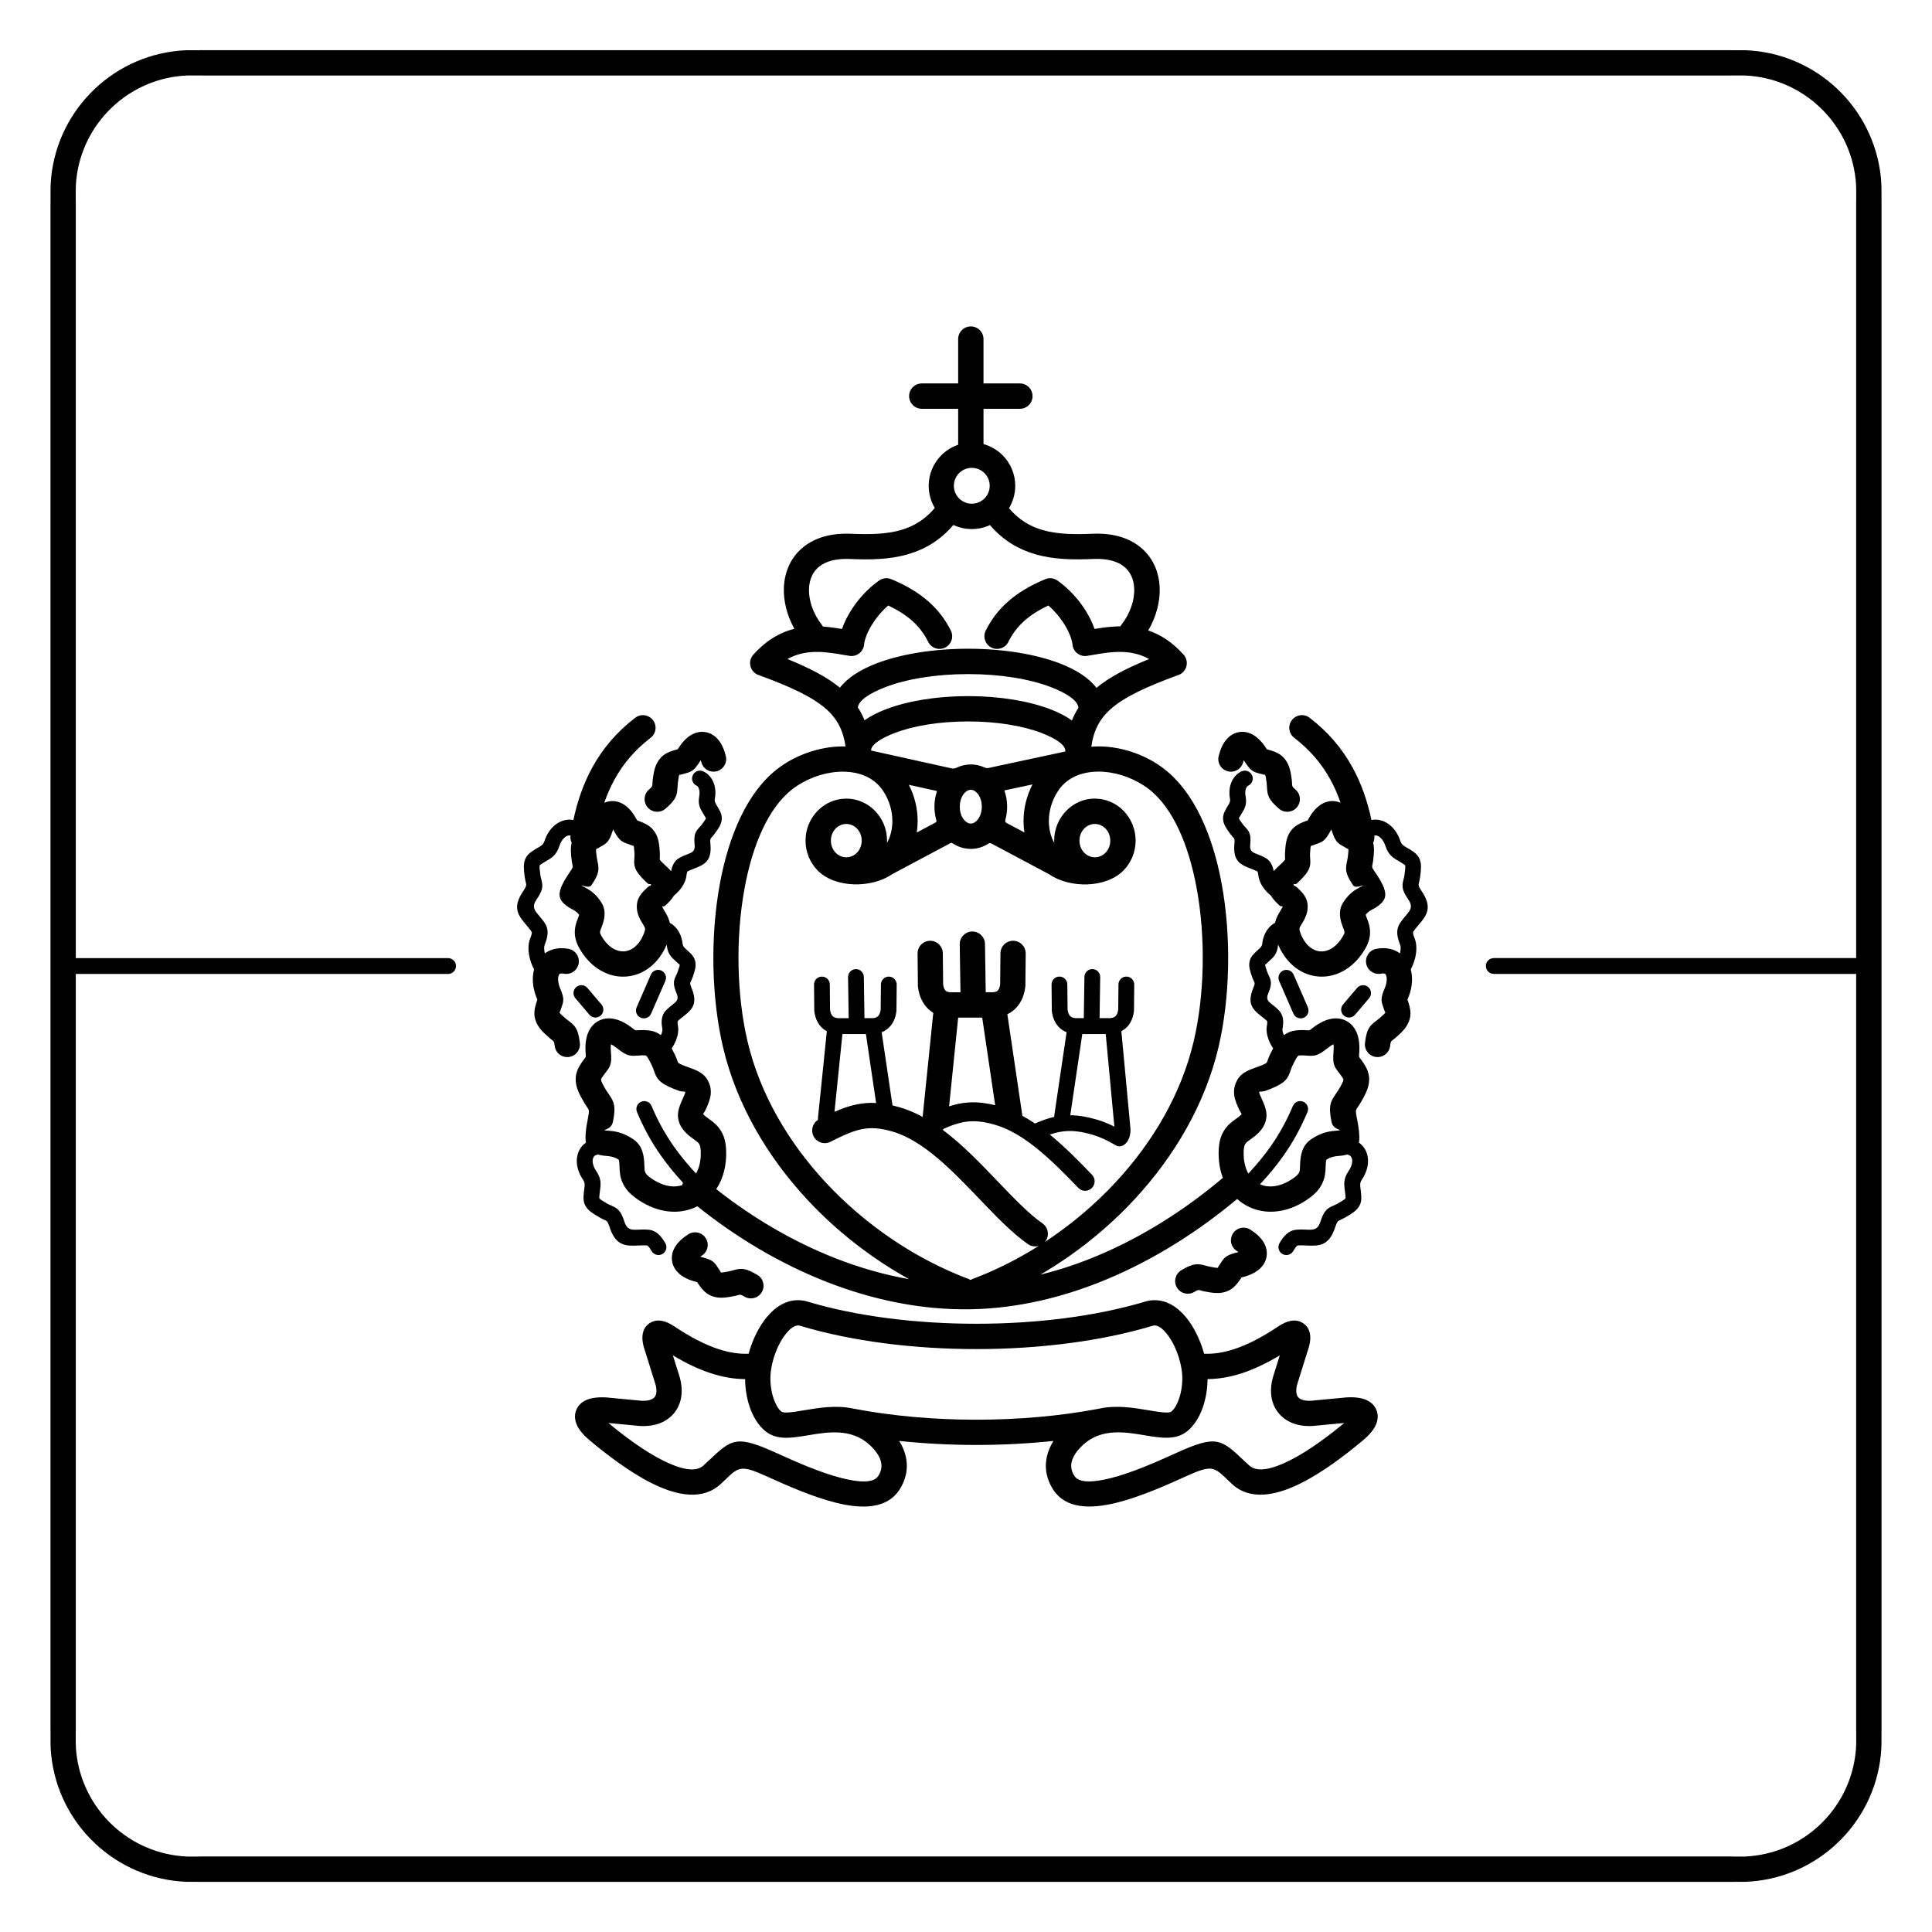 <?xml version="1.0" encoding="UTF-8"?>
<!-- Uploaded to: SVG Repo, www.svgrepo.com, Generator: SVG Repo Mixer Tools -->
<svg fill="#000000" width="800px" height="800px" version="1.1" viewBox="144 144 512 512" xmlns="http://www.w3.org/2000/svg">
 <path d="m434.15 355.64c3.004 0 5.719 1.266 7.676 3.312 1.93 2.016 3.125 4.781 3.125 7.82 0 3.039-1.195 5.805-3.125 7.82-4.633 4.84-14.371 4.856-19.77 1.109l-15.012-7.996c-0.438-0.234-0.68-0.406-1.098-0.137-1.379 0.891-2.973 1.395-4.68 1.395-1.742 0-3.363-0.523-4.762-1.449-0.43-0.285-0.539-0.121-1.02 0.133l-15.117 8.055c-5.305 3.684-15.109 3.762-19.77-1.109-1.93-2.016-3.125-4.781-3.125-7.82 0-3.039 1.195-5.805 3.125-7.82 1.961-2.047 4.672-3.312 7.676-3.312s5.719 1.266 7.676 3.312c1.93 2.016 3.125 4.781 3.125 7.82 0 0.203-0.004 0.406-0.016 0.605 0.93-1.656 1.418-3.641 1.426-5.727 0.012-2.668-0.762-5.477-2.398-7.973-0.195-0.297-0.367-0.543-0.516-0.734-2.352-3.031-6.012-4.379-9.938-4.441-4.211-0.07-8.691 1.312-12.316 3.691-0.5 0.328-0.945 0.645-1.328 0.941-6.41 4.977-10.543 14.805-12.648 26.137-2.492 13.418-2.074 28.758 0.793 40.824 3.281 13.809 10.758 26.582 20.672 37.246 10.578 11.379 23.902 20.34 37.867 25.598 0.191 0.07 0.371 0.16 0.539 0.262 0.168-0.102 0.352-0.188 0.539-0.262 6.019-2.266 11.922-5.223 17.535-8.766-0.941 0.277-2 0.141-2.867-0.465-4.227-2.953-8.426-7.336-12.852-11.961-7.086-7.398-14.805-15.457-22.969-17.852-3.328-0.977-5.816-1.125-8.172-0.66-2.492 0.492-5.062 1.691-8.34 3.348-1.652 0.832-3.668 0.168-4.5-1.484-0.781-1.551-0.246-3.418 1.188-4.332-0.02-0.156-0.023-0.32-0.008-0.488l2.352-22.996c-0.414-0.219-0.812-0.488-1.184-0.82-1.078-0.969-1.863-2.394-2.129-4.449-0.012-0.09-0.016-0.184-0.016-0.273l-0.066-6.824c-0.008-1.156 0.918-2.098 2.074-2.106s2.098 0.918 2.106 2.074l0.066 6.711c0.129 0.879 0.402 1.43 0.754 1.746 0.34 0.305 0.832 0.445 1.371 0.48h2.816l-0.168-10.879c-0.012-1.156 0.91-2.102 2.066-2.117 1.156-0.012 2.102 0.91 2.117 2.066l0.168 10.93h2.172c0.539-0.035 1.031-0.176 1.371-0.48 0.352-0.316 0.625-0.867 0.754-1.746l0.066-6.711c0.008-1.156 0.953-2.082 2.106-2.074 1.156 0.008 2.082 0.953 2.074 2.106l-0.066 6.824c0 0.09-0.004 0.18-0.016 0.273-0.266 2.055-1.051 3.481-2.129 4.449-0.547 0.488-1.145 0.844-1.777 1.09l2.871 19.391c0.637 0.148 1.297 0.32 1.977 0.52 2.066 0.605 4.066 1.469 6.012 2.523l2.82-27.578c-0.406-0.246-0.797-0.535-1.168-0.871-1.465-1.312-2.527-3.234-2.883-5.977-0.02-0.145-0.027-0.293-0.027-0.434l-0.082-8.441c-0.016-1.848 1.473-3.359 3.32-3.371 1.848-0.016 3.359 1.473 3.371 3.32l0.078 8.262c0.133 0.867 0.375 1.387 0.684 1.66 0.27 0.242 0.691 0.363 1.172 0.398h2.742l-0.195-12.711c-0.023-1.848 1.457-3.363 3.305-3.387 1.848-0.023 3.363 1.457 3.387 3.305l0.195 12.789h1.969c0.484-0.039 0.902-0.156 1.172-0.398 0.305-0.273 0.551-0.793 0.684-1.66l0.078-8.262c0.016-1.848 1.523-3.332 3.371-3.32 1.848 0.016 3.332 1.523 3.32 3.371l-0.082 8.441c0 0.145-0.008 0.289-0.027 0.434-0.355 2.742-1.418 4.664-2.883 5.977-0.586 0.523-1.215 0.934-1.871 1.25l3.949 26.688c0.012 0.078 0.02 0.152 0.027 0.23 1.133 0.613 2.246 1.301 3.344 2.039 1.77-0.777 3.422-1.371 5.106-1.75-0.008-0.145-0.004-0.289 0.02-0.438l3.258-22.008c-0.633-0.246-1.234-0.602-1.777-1.09-1.078-0.969-1.863-2.394-2.129-4.449-0.012-0.09-0.016-0.184-0.016-0.273l-0.066-6.824c-0.008-1.156 0.918-2.098 2.074-2.106 1.156-0.008 2.098 0.918 2.106 2.074l0.066 6.711c0.129 0.879 0.402 1.43 0.754 1.746 0.34 0.305 0.832 0.445 1.371 0.48h2.172l0.168-10.93c0.012-1.156 0.961-2.078 2.117-2.066 1.156 0.012 2.078 0.961 2.066 2.117l-0.168 10.879h2.816c0.539-0.035 1.031-0.176 1.371-0.48 0.352-0.316 0.625-0.867 0.754-1.746l0.066-6.711c0.008-1.156 0.953-2.082 2.106-2.074 1.156 0.008 2.082 0.953 2.074 2.106l-0.066 6.824c0 0.09-0.004 0.18-0.016 0.273-0.266 2.055-1.051 3.481-2.129 4.449-0.375 0.336-0.777 0.609-1.199 0.828l2.293 24.574 0.07 0.77c0.152 1.246-0.02 2.922-0.91 4.062-0.652 0.84-1.793 1.527-2.969 0.82-1.047-0.629-2.078-1.184-3.09-1.648-1.016-0.465-2.055-0.855-3.117-1.168-3.059-0.895-5.465-1.137-7.703-0.859-1.18 0.145-2.336 0.434-3.527 0.844 3.934 3.203 7.629 6.961 11.168 10.645 0.961 1 0.93 2.59-0.07 3.551s-2.59 0.93-3.551-0.07c-3.461-3.602-7.062-7.266-10.789-10.293-2.703-2.191-5.481-4.062-8.34-5.344-0.25-0.074-0.488-0.176-0.711-0.305-0.727-0.297-1.457-0.559-2.191-0.773-3.473-1.02-6.082-1.172-8.57-0.684-1.602 0.316-3.215 0.902-5.004 1.707-0.109 0.105-0.223 0.207-0.344 0.297 5.227 3.894 10.035 8.914 14.598 13.684 4.215 4.402 8.211 8.574 11.855 11.121 1.516 1.059 1.883 3.144 0.828 4.656-0.07 0.098-0.141 0.191-0.219 0.277 6.812-4.473 13.168-9.809 18.758-15.82 9.914-10.664 17.391-23.438 20.672-37.246 2.867-12.066 3.285-27.406 0.793-40.824-2.106-11.328-6.234-21.16-12.648-26.137-0.387-0.297-0.828-0.613-1.328-0.941-3.625-2.379-8.105-3.758-12.316-3.691-3.926 0.062-7.586 1.41-9.938 4.441-0.148 0.191-0.32 0.438-0.516 0.734-1.637 2.496-2.41 5.305-2.398 7.973 0.008 2.086 0.496 4.07 1.426 5.727-0.012-0.199-0.016-0.402-0.016-0.605 0-3.039 1.195-5.805 3.125-7.82 1.961-2.047 4.672-3.312 7.676-3.312zm201.75 46.457h-96.031c-1.16 0-2.098-0.941-2.098-2.098 0-1.16 0.941-2.098 2.098-2.098h96.031v-200.54l0.012-0.012 0.004-0.797c0.012-1.656 0.023-3.258-0.145-4.898-0.777-7.59-4.312-14.367-9.586-19.32-5.238-4.918-12.195-8.027-19.871-8.332-0.336-0.012-2.184-0.008-3.223 0-2.168 0.008 2.25 0.016-0.703 0.016h-404.79c-2.953 0 1.465-0.008-0.703-0.016-1.039-0.004-2.883-0.012-3.223 0-7.676 0.305-14.629 3.414-19.871 8.332-5.273 4.949-8.809 11.73-9.586 19.32-0.168 1.641-0.156 3.242-0.145 4.898l0.004 0.797 0.012 0.012v200.55h98.656c1.16 0 2.098 0.941 2.098 2.098 0 1.16-0.941 2.098-2.098 2.098h-98.656v200.54l-0.012 0.012-0.004 0.797c-0.012 1.656-0.023 3.258 0.145 4.898 0.777 7.59 4.312 14.367 9.586 19.32 5.238 4.918 12.195 8.027 19.871 8.332 0.336 0.012 2.184 0.008 3.223 0 2.168-0.008-2.25-0.016 0.703-0.016h404.79c2.953 0-1.465 0.008 0.703 0.016 1.039 0.004 2.883 0.012 3.223 0 7.676-0.305 14.629-3.414 19.871-8.332 5.273-4.949 8.809-11.73 9.586-19.32 0.168-1.641 0.156-3.242 0.145-4.898l-0.004-0.797-0.012-0.012zm-478.52-2.098v-202.64h0.012l-0.004-0.781c-0.012-1.871-0.023-3.684 0.172-5.606 0.949-9.246 5.246-17.5 11.66-23.52 6.379-5.988 14.848-9.773 24.199-10.145 0.363-0.016 2.375-0.008 3.512 0 1.508 0.008-2.492-0.012 0.676-0.012h404.79c3.168 0-0.832 0.016 0.676 0.012 1.133-0.004 3.148-0.012 3.512 0 9.352 0.371 17.82 4.156 24.199 10.145 6.414 6.019 10.711 14.27 11.66 23.52 0.199 1.926 0.184 3.734 0.172 5.606l-0.004 0.781h0.012v405.29h-0.012l0.004 0.781c0.012 1.871 0.023 3.684-0.172 5.606-0.949 9.246-5.246 17.5-11.66 23.52-6.379 5.988-14.848 9.773-24.199 10.145-0.363 0.016-2.375 0.008-3.512 0-1.508-0.008 2.492 0.012-0.676 0.012h-404.79c-3.168 0 0.832-0.016-0.676-0.012-1.133 0.004-3.148 0.012-3.512 0-9.352-0.371-17.82-4.156-24.199-10.145-6.414-6.019-10.711-14.27-11.66-23.52-0.199-1.926-0.184-3.734-0.172-5.606l0.004-0.781h-0.012zm145.03 49.973c-0.148 0.023-0.285 0.062-0.41 0.105-0.328 0.121-0.57 0.332-0.719 0.598-0.184 0.328-0.258 0.766-0.215 1.273 0.062 0.727 0.363 1.543 0.926 2.367 1.438 2.109 1.238 3.566 1 5.285-0.035 0.266-0.074 0.539-0.098 0.793-0.07 0.711-0.102 1.098-0.055 1.172 0.184 0.285 0.832 0.691 2.117 1.43 0.285 0.164 0.633 0.316 0.941 0.453 1.621 0.715 2.57 1.133 3.598 4.359 0.699 2.199 1.988 2.141 3.602 2.07 0.867-0.039 1.789-0.078 2.832 0.02 0.918 0.086 1.742 0.434 2.551 1.16 0.625 0.559 1.219 1.328 1.836 2.387 0.586 1 0.246 2.285-0.754 2.871-1 0.586-2.285 0.246-2.871-0.754-0.406-0.699-0.73-1.145-1-1.383-0.082-0.074-0.133-0.105-0.156-0.109-0.742-0.07-1.523-0.035-2.258-0.004-3.387 0.152-6.098 0.273-7.769-4.988-0.449-1.41-0.762-1.551-1.301-1.785-0.355-0.156-0.754-0.332-1.336-0.668-1.887-1.086-2.91-1.801-3.543-2.777-0.77-1.184-0.766-2.199-0.602-3.859 0.035-0.352 0.074-0.648 0.117-0.941 0.117-0.859 0.219-1.586-0.312-2.367-0.992-1.453-1.527-2.973-1.648-4.387-0.113-1.34 0.145-2.606 0.742-3.668 0.406-0.723 0.957-1.34 1.645-1.816-0.25-1.48-0.051-3.629 0.605-6.82 0.344-1.668 0.168-1.926-0.184-2.434-0.25-0.359-0.527-0.766-0.848-1.297-1.43-2.394-2.148-4.051-2.262-5.719-0.137-2 0.504-3.434 1.789-5.273 0.305-0.438 0.539-0.734 0.738-0.992 0.129-0.164 0.176-0.223 0.105-1-0.188-2.144 0.016-3.949 0.555-5.371 0.582-1.535 1.539-2.66 2.832-3.348 1.281-0.684 2.738-0.859 4.328-0.496 1.492 0.34 3.121 1.172 4.816 2.523 0.609 0.484 0.695 0.48 0.93 0.461 0.27-0.02 0.578-0.043 1.246-0.055 2.168-0.039 3.688 0.207 5.231 1.34 0.32-0.707 0.441-1.281 0.383-1.613-0.195-1.055-0.238-1.898-0.145-2.613 0.129-0.98 0.492-1.711 1.078-2.32 0.633-0.66 1.246-1.137 1.816-1.59 0.941-0.738 1.699-1.332 1.047-2.859-1.164-2.734-0.766-3.574-0.082-5 0.098-0.207 0.211-0.438 0.328-0.77 0.395-1.121 0.574-1.691 0.547-1.895-0.004-0.035-0.191-0.148-0.562-0.504-0.203-0.195-0.348-0.32-0.48-0.441-1.145-1.012-2.113-1.867-2.363-4.117-0.012-0.094-0.023-0.188-0.039-0.281-1.344 3.188-3.387 5.5-5.766 6.902-1.488 0.879-3.109 1.395-4.781 1.547-1.66 0.152-3.344-0.066-4.969-0.656-2.852-1.039-5.508-3.215-7.481-6.559-0.957-1.625-1.344-3.031-1.359-4.426-0.016-1.375 0.316-2.496 0.805-3.703 0.18-0.445 0.293-0.781 0.348-1.02-0.605-0.793-1.316-1.168-1.848-1.445-0.363-0.191-0.684-0.359-1.07-0.629-2.922-2.019-3.344-3.742 0.645-9.523 0.641-0.926 0.605-1.094 0.539-1.418-0.074-0.367-0.16-0.781-0.23-1.293-0.285-2.062-0.324-3.504-0.008-4.762-0.281-0.57-0.402-1.227-0.312-1.906-0.168-0.043-0.34-0.051-0.508-0.023-0.371 0.055-0.762 0.262-1.133 0.602-0.539 0.496-1.004 1.234-1.309 2.184-0.789 2.43-2.066 3.168-3.574 4.035-0.191 0.109-0.395 0.227-0.676 0.406-0.605 0.379-0.93 0.594-0.961 0.676-0.109 0.316-0.035 1.078 0.168 2.559 0.051 0.367 0.137 0.715 0.215 1.023 0.426 1.719 0.68 2.723-1.242 5.508-1.312 1.898-0.477 2.883 0.566 4.113 0.559 0.66 1.156 1.363 1.723 2.254 0.492 0.777 0.723 1.641 0.648 2.715-0.059 0.82-0.305 1.762-0.77 2.914-0.18 0.441-0.184 1.242 0.047 2.25 0.41-0.297 0.855-0.551 1.344-0.762 1.387-0.598 3.039-0.789 4.938-0.438 1.82 0.34 3.016 2.09 2.676 3.91s-2.09 3.016-3.91 2.676c-0.488-0.09-0.836-0.078-1.051 0.016-0.066 0.027-0.121 0.078-0.164 0.137-0.117 0.168-0.203 0.398-0.258 0.68-0.16 0.852 0 1.93 0.469 3.019 1.195 2.773 0.953 3.445 0.305 5.262-0.078 0.215-0.168 0.465-0.223 0.652-0.121 0.414-0.27 0.43-0.234 0.52 0.09 0.223 0.586 0.695 1.566 1.543 0.176 0.152 0.441 0.355 0.68 0.535 1.781 1.348 2.684 2.031 3.144 5.996 0.211 1.84-1.113 3.504-2.953 3.715-1.84 0.211-3.504-1.113-3.715-2.953-0.129-1.109-0.262-1.207-0.52-1.406-0.266-0.199-0.562-0.426-1.02-0.824-1.785-1.547-2.812-2.707-3.375-4.09-0.695-1.695-0.562-3.078-0.004-4.953 0.141-0.473 0.242-0.75 0.328-0.992 0-0.004 0.004-0.008-0.148-0.355-0.988-2.297-1.289-4.769-0.891-6.902 0.047-0.246 0.102-0.484 0.164-0.723-0.402-0.77-0.715-1.535-0.945-2.277-0.719-2.297-0.672-4.465-0.133-5.797 0.297-0.734 0.449-1.262 0.477-1.637 0.008-0.121 0.004-0.184-0.008-0.203-0.391-0.621-0.898-1.219-1.375-1.781-2.191-2.586-3.949-4.656-0.812-9.195 0.844-1.223 0.762-1.559 0.621-2.129-0.098-0.395-0.211-0.844-0.297-1.465-0.297-2.144-0.355-3.391 0.031-4.492 0.465-1.336 1.27-1.953 2.684-2.84 0.23-0.145 0.531-0.316 0.824-0.484 0.75-0.43 1.383-0.797 1.672-1.688 0.543-1.672 1.414-3.027 2.457-3.984 0.996-0.914 2.156-1.488 3.363-1.668 0.617-0.094 1.242-0.082 1.855 0.039 1.098-5.184 2.746-9.777 4.984-13.871 2.848-5.207 6.617-9.559 11.41-13.234 1.473-1.125 3.574-0.84 4.695 0.629 1.125 1.473 0.84 3.574-0.629 4.695-4.047 3.106-7.219 6.758-9.598 11.109-1.035 1.891-1.922 3.926-2.676 6.109 0.539-0.242 1.102-0.391 1.691-0.445 1.332-0.121 2.625 0.254 3.836 1.125 1.094 0.789 2.117 2.004 3.004 3.637 0.191 0.352 0.191 0.352 0.195 0.352 0.254 0.086 0.547 0.188 0.988 0.363 1.824 0.734 2.992 1.492 3.891 3.074 0.73 1.289 1.008 2.812 1.121 5.184 0.035 0.734 0 1.227-0.027 1.652-0.008 0.121-0.012 0.188 0.617 0.812 0.312 0.312 0.527 0.512 0.746 0.711 0.574 0.523 1.152 1.059 1.652 1.641 0.121-0.629 0.281-1.16 0.492-1.617 0.41-0.895 0.973-1.488 1.707-1.898 0.781-0.434 1.516-0.719 2.203-0.984 1.117-0.43 2.012-0.777 1.836-2.438-0.312-2.957 0.312-3.641 1.383-4.805 0.176-0.191 0.375-0.406 0.543-0.637 0.699-0.949 1.039-1.441 1.074-1.648 0.004-0.035-0.141-0.203-0.395-0.656-0.133-0.234-0.234-0.402-0.332-0.562-0.797-1.297-1.469-2.394-1.051-4.621 0.148-0.789 0.102-1.48-0.098-2.016-0.141-0.379-0.348-0.645-0.586-0.758-1.051-0.48-1.512-1.723-1.031-2.773s1.723-1.512 2.773-1.031c1.277 0.582 2.254 1.684 2.785 3.117 0.445 1.203 0.574 2.66 0.277 4.231-0.121 0.641 0.168 1.113 0.508 1.668 0.145 0.238 0.297 0.484 0.414 0.691 0.719 1.285 1.078 2.106 0.871 3.379-0.168 1.031-0.73 1.957-1.844 3.469-0.324 0.438-0.59 0.727-0.824 0.984-0.262 0.285-0.414 0.453-0.301 1.539 0.512 4.836-1.715 5.695-4.492 6.769-0.543 0.211-1.117 0.43-1.629 0.711l0.012 0.004h0.004c-0.109 0.242-0.199 0.656-0.27 1.285-0.145 1.266-1.016 2.961-2.527 4.418-0.242 0.234-0.5 0.461-0.777 0.688-0.594 1.055-1.48 1.879-2.352 2.688-0.367 0.344-0.754-0.125-0.738 0.273 0.004 0.062 0.016-0.051 0.051 0.039 0.121 0.293 0.301 0.629 0.551 1.023 0.652 1.027 1.16 1.992 1.422 3.176 0.711 0.375 1.352 0.926 1.887 1.621 0.785 1.027 1.336 2.387 1.512 3.973 0.074 0.652 0.484 1.016 0.969 1.441 0.215 0.188 0.434 0.387 0.598 0.539 1.066 1.02 1.652 1.703 1.828 2.981 0.141 1.039-0.125 2.086-0.746 3.848-0.16 0.453-0.344 0.84-0.508 1.18-0.164 0.348-0.262 0.551 0.164 1.555 1.91 4.484 0.035 5.957-2.309 7.797-0.461 0.363-0.953 0.75-1.348 1.152h0.008 0.004c-0.035 0.277 0 0.699 0.113 1.316 0.23 1.25-0.105 3.125-1.121 4.957-0.168 0.301-0.352 0.605-0.559 0.906 0.27 0.492 0.547 1.035 0.836 1.637 0.332 0.691 0.539 1.293 0.723 1.812 0.117 0.34 0.18 0.52 1.516 1.059 0.301 0.121 0.754 0.281 1.211 0.445 2.012 0.711 4.086 1.445 5.156 3.309 1.766 3.07 0.668 5.519-0.391 7.887-0.32 0.719-0.75 1.16-0.691 1.285 0.016 0.031 0.082 0.109 0.215 0.238 0.281 0.281 0.688 0.602 1.234 0.977 1.258 0.863 2.297 1.73 3.137 3.035 0.848 1.312 1.359 2.891 1.473 5.059 0.215 4.211-0.785 7.805-2.609 10.562 9.602 7.562 20.254 13.852 31.426 18.25 6.422 2.527 13.008 4.434 19.66 5.594-9.902-5.481-19.141-12.656-26.961-21.066-10.68-11.484-18.742-25.289-22.297-40.266-3.059-12.883-3.508-29.254-0.844-43.582 2.383-12.828 7.305-24.148 15.141-30.23 0.605-0.469 1.188-0.887 1.75-1.258 4.688-3.074 10.539-4.856 16.098-4.766 0.098 0 0.199 0.004 0.297 0.008-0.598-4.176-2.152-7.269-5.109-9.891-3.602-3.191-9.328-5.894-17.809-8.988-0.457-0.137-0.891-0.375-1.27-0.715-1.375-1.238-1.488-3.359-0.25-4.738 3.539-3.938 7.238-5.941 10.871-6.852-1.953-3.508-2.93-7.367-2.777-10.961 0.09-2.098 0.551-4.113 1.414-5.941 0.883-1.875 2.184-3.551 3.93-4.906 2.934-2.285 7.051-3.609 12.457-3.379 4.609 0.195 9.188 0.191 13.254-0.992 3.258-0.949 6.297-2.703 8.934-5.84-1.027-1.719-1.617-3.727-1.617-5.875 0-3.168 1.285-6.035 3.359-8.109 1.238-1.238 2.754-2.191 4.449-2.762v-9.539h-9.637c-1.855 0-3.359-1.504-3.359-3.359 0-1.855 1.504-3.359 3.359-3.359h9.637v-11.75c0-1.855 1.504-3.359 3.359-3.359 1.855 0 3.359 1.504 3.359 3.359v11.75h9.637c1.855 0 3.359 1.504 3.359 3.359 0 1.855-1.504 3.359-3.359 3.359h-9.637v9.355c1.938 0.535 3.668 1.566 5.051 2.945 2.074 2.074 3.359 4.941 3.359 8.109 0 2.176-0.605 4.207-1.656 5.941 2.621 3.094 5.641 4.832 8.875 5.773 4.066 1.184 8.645 1.188 13.254 0.992 5.406-0.23 9.523 1.094 12.457 3.379 1.742 1.359 3.043 3.031 3.93 4.906 0.863 1.828 1.324 3.844 1.414 5.941 0.16 3.746-0.906 7.781-3.027 11.402 3.141 1.059 6.309 3.016 9.359 6.41 1.238 1.375 1.129 3.496-0.25 4.738-0.379 0.34-0.812 0.578-1.27 0.715-8.48 3.094-14.207 5.797-17.809 8.988-2.973 2.637-4.527 5.75-5.117 9.957 0.508-0.039 1.016-0.062 1.531-0.074 5.559-0.09 11.41 1.691 16.098 4.766 0.562 0.367 1.145 0.785 1.75 1.258 7.836 6.082 12.758 17.402 15.141 30.23 2.66 14.324 2.215 30.699-0.844 43.582-3.559 14.977-11.621 28.781-22.297 40.266-7.273 7.82-15.77 14.574-24.887 19.891 5.117-1.254 10.18-2.949 15.145-5.027 11.859-4.965 23.109-12.098 33.098-20.523 0.039-0.035 0.082-0.066 0.125-0.102-0.832-2.203-1.234-4.754-1.09-7.578 0.113-2.172 0.621-3.746 1.473-5.059 0.84-1.301 1.883-2.168 3.137-3.035 0.547-0.375 0.949-0.695 1.234-0.977 0.129-0.129 0.199-0.207 0.215-0.238 0.059-0.125-0.371-0.57-0.691-1.285-1.059-2.367-2.156-4.816-0.391-7.887 1.07-1.863 3.144-2.598 5.156-3.309 0.461-0.164 0.914-0.324 1.211-0.445 1.336-0.539 1.398-0.719 1.516-1.059 0.18-0.523 0.387-1.121 0.723-1.812 0.289-0.602 0.566-1.145 0.836-1.637-0.207-0.301-0.391-0.605-0.559-0.906-1.016-1.836-1.352-3.707-1.121-4.957 0.113-0.617 0.148-1.039 0.113-1.316h0.004 0.008c-0.395-0.402-0.887-0.789-1.348-1.152-2.344-1.84-4.219-3.312-2.309-7.797 0.43-1.004 0.332-1.207 0.164-1.555-0.164-0.34-0.348-0.727-0.508-1.18-0.621-1.762-0.887-2.809-0.746-3.848 0.172-1.277 0.758-1.961 1.828-2.981 0.16-0.152 0.383-0.348 0.598-0.539 0.484-0.43 0.898-0.793 0.969-1.441 0.18-1.586 0.73-2.945 1.512-3.973 0.531-0.699 1.172-1.246 1.887-1.621 0.262-1.18 0.77-2.148 1.422-3.176 0.25-0.395 0.43-0.73 0.551-1.023 0.039-0.09 0.051 0.02 0.051-0.039 0.012-0.398-0.371 0.066-0.738-0.273-0.871-0.809-1.758-1.633-2.352-2.688-0.277-0.223-0.535-0.453-0.777-0.688-1.512-1.461-2.383-3.152-2.527-4.418-0.074-0.629-0.16-1.043-0.27-1.285 0 0 0-0.004 0.004 0l0.012-0.004c-0.516-0.281-1.09-0.504-1.629-0.711-2.781-1.074-5.004-1.934-4.492-6.769 0.113-1.086-0.039-1.254-0.301-1.539-0.199-0.219-0.422-0.461-0.73-0.863-0.031-0.039-0.062-0.078-0.094-0.117-1.113-1.508-1.676-2.434-1.844-3.469-0.207-1.273 0.152-2.094 0.871-3.379 0.117-0.207 0.266-0.453 0.414-0.691 0.34-0.555 0.629-1.027 0.508-1.668-0.293-1.57-0.168-3.027 0.277-4.231 0.531-1.434 1.504-2.535 2.785-3.117 1.051-0.48 2.293-0.016 2.773 1.031 0.48 1.051 0.016 2.293-1.031 2.773-0.242 0.109-0.445 0.375-0.586 0.754-0.199 0.535-0.246 1.227-0.098 2.016 0.418 2.227-0.254 3.324-1.051 4.621-0.098 0.16-0.199 0.324-0.332 0.562-0.254 0.453-0.402 0.621-0.395 0.656 0.035 0.207 0.371 0.699 1.074 1.648 0.023 0.031 0.043 0.062 0.066 0.094 0.137 0.172 0.316 0.367 0.48 0.543 1.07 1.164 1.695 1.848 1.383 4.805-0.176 1.664 0.719 2.008 1.836 2.438 0.688 0.266 1.422 0.551 2.203 0.984 0.738 0.41 1.301 1.004 1.707 1.898 0.211 0.457 0.371 0.988 0.492 1.617 0.5-0.582 1.082-1.113 1.652-1.641 0.219-0.199 0.438-0.398 0.746-0.711 0.629-0.629 0.625-0.691 0.617-0.812-0.027-0.426-0.062-0.918-0.027-1.652 0.113-2.367 0.391-3.891 1.121-5.184 0.895-1.582 2.066-2.34 3.891-3.074 0.441-0.176 0.734-0.277 0.988-0.363 0 0 0.004 0 0.195-0.352 0.887-1.633 1.91-2.848 3.004-3.637 1.207-0.871 2.5-1.242 3.836-1.125 0.59 0.055 1.156 0.203 1.691 0.445-0.75-2.188-1.641-4.219-2.676-6.109-2.379-4.352-5.551-8.004-9.598-11.109-1.473-1.125-1.754-3.227-0.629-4.695 1.125-1.473 3.227-1.754 4.695-0.629 4.789 3.676 8.562 8.027 11.41 13.234 2.238 4.098 3.887 8.691 4.984 13.871 0.613-0.121 1.234-0.133 1.855-0.039 1.207 0.18 2.367 0.754 3.363 1.668 1.043 0.961 1.914 2.312 2.457 3.984 0.289 0.895 0.922 1.258 1.672 1.688 0.293 0.168 0.594 0.344 0.824 0.484 1.414 0.887 2.215 1.508 2.684 2.84 0.387 1.102 0.324 2.348 0.031 4.492-0.086 0.621-0.195 1.07-0.297 1.465-0.141 0.57-0.227 0.902 0.621 2.129 3.137 4.543 1.379 6.613-0.812 9.195-0.477 0.562-0.984 1.16-1.375 1.781-0.012 0.02-0.016 0.082-0.008 0.203 0.027 0.375 0.18 0.902 0.477 1.637 0.539 1.336 0.586 3.504-0.133 5.797-0.234 0.742-0.547 1.508-0.945 2.277 0.062 0.234 0.117 0.477 0.164 0.723 0.398 2.137 0.102 4.606-0.891 6.902-0.148 0.348-0.148 0.348-0.148 0.355 0.086 0.242 0.184 0.52 0.328 0.992 0.559 1.875 0.691 3.258-0.004 4.953-0.566 1.383-1.59 2.543-3.375 4.09-0.457 0.395-0.754 0.621-1.02 0.824-0.262 0.195-0.391 0.297-0.52 1.406-0.211 1.84-1.871 3.164-3.715 2.953-1.84-0.211-3.164-1.871-2.953-3.715 0.461-3.969 1.363-4.648 3.144-5.996 0.238-0.18 0.504-0.379 0.68-0.535 0.98-0.848 1.473-1.32 1.566-1.543 0.035-0.09-0.109-0.105-0.234-0.52-0.055-0.184-0.145-0.434-0.223-0.652-0.648-1.816-0.891-2.488 0.305-5.262 0.469-1.09 0.629-2.168 0.469-3.019-0.051-0.281-0.137-0.516-0.258-0.68-0.043-0.062-0.098-0.109-0.164-0.137-0.219-0.094-0.562-0.109-1.051-0.016-1.82 0.34-3.57-0.859-3.91-2.676-0.34-1.82 0.859-3.57 2.676-3.91 1.895-0.355 3.547-0.164 4.938 0.438 0.484 0.207 0.934 0.465 1.344 0.762 0.23-1.004 0.227-1.809 0.047-2.25-0.465-1.152-0.711-2.094-0.77-2.914-0.074-1.074 0.156-1.934 0.648-2.715 0.566-0.895 1.16-1.598 1.723-2.254 1.043-1.23 1.879-2.215 0.566-4.113-1.922-2.781-1.672-3.789-1.242-5.508 0.078-0.309 0.164-0.656 0.215-1.023 0.203-1.477 0.277-2.242 0.168-2.559-0.027-0.082-0.355-0.293-0.961-0.676-0.285-0.18-0.484-0.293-0.676-0.406-1.508-0.867-2.785-1.602-3.574-4.035-0.309-0.949-0.77-1.688-1.309-2.184-0.371-0.34-0.762-0.547-1.133-0.602-0.168-0.023-0.336-0.016-0.508 0.023 0.086 0.676-0.031 1.332-0.312 1.906 0.316 1.258 0.273 2.699-0.008 4.762-0.07 0.512-0.156 0.926-0.23 1.293-0.066 0.328-0.102 0.492 0.539 1.418 3.992 5.777 3.566 7.504 0.645 9.523-0.387 0.266-0.707 0.438-1.07 0.629-0.531 0.277-1.242 0.652-1.848 1.445 0.055 0.242 0.172 0.578 0.348 1.02 0.488 1.207 0.82 2.328 0.805 3.703-0.016 1.398-0.402 2.805-1.359 4.426-1.973 3.344-4.629 5.519-7.481 6.559-1.621 0.59-3.305 0.809-4.969 0.656-1.672-0.152-3.293-0.672-4.781-1.547-2.379-1.402-4.422-3.719-5.766-6.902-0.016 0.09-0.027 0.184-0.039 0.281-0.254 2.25-1.219 3.106-2.363 4.117-0.137 0.121-0.277 0.246-0.48 0.441-0.371 0.355-0.559 0.469-0.562 0.504-0.027 0.203 0.152 0.777 0.547 1.895 0.117 0.332 0.227 0.562 0.328 0.77 0.684 1.43 1.082 2.266-0.082 5-0.652 1.527 0.105 2.121 1.047 2.859 0.574 0.449 1.184 0.93 1.816 1.59 0.586 0.605 0.949 1.34 1.078 2.32 0.094 0.715 0.047 1.559-0.145 2.613-0.062 0.332 0.059 0.906 0.383 1.613 1.543-1.133 3.062-1.379 5.231-1.34 0.668 0.012 0.977 0.035 1.246 0.055 0.234 0.016 0.324 0.023 0.93-0.461 1.695-1.352 3.324-2.184 4.816-2.523 1.59-0.359 3.047-0.188 4.328 0.496 1.289 0.691 2.25 1.812 2.832 3.348 0.539 1.422 0.742 3.227 0.555 5.371-0.066 0.777-0.02 0.836 0.105 1 0.203 0.258 0.434 0.559 0.738 0.992 1.281 1.84 1.926 3.273 1.789 5.273-0.117 1.668-0.832 3.32-2.262 5.719-0.316 0.535-0.598 0.938-0.848 1.297-0.352 0.508-0.527 0.766-0.184 2.434 0.656 3.188 0.855 5.34 0.605 6.82 0.688 0.477 1.238 1.094 1.645 1.816 0.598 1.066 0.855 2.328 0.742 3.668-0.121 1.414-0.656 2.934-1.648 4.387-0.531 0.777-0.43 1.508-0.312 2.367 0.039 0.289 0.082 0.59 0.117 0.941 0.164 1.664 0.164 2.676-0.602 3.859-0.633 0.977-1.656 1.691-3.543 2.777-0.582 0.336-0.98 0.512-1.336 0.668-0.535 0.238-0.852 0.375-1.301 1.785-1.672 5.262-4.383 5.141-7.769 4.988-0.734-0.031-1.516-0.066-2.258 0.004-0.023 0.004-0.074 0.035-0.156 0.109-0.27 0.238-0.59 0.688-1 1.383-0.586 1-1.871 1.34-2.871 0.754-1-0.586-1.34-1.871-0.754-2.871 0.617-1.059 1.211-1.828 1.836-2.387 0.809-0.723 1.637-1.07 2.551-1.16 1.043-0.098 1.965-0.059 2.832-0.02 1.613 0.07 2.902 0.129 3.602-2.07 1.027-3.231 1.977-3.648 3.598-4.359 0.309-0.137 0.66-0.289 0.941-0.453 1.285-0.738 1.934-1.148 2.117-1.43 0.047-0.074 0.016-0.461-0.055-1.172-0.023-0.254-0.062-0.527-0.098-0.793-0.238-1.719-0.438-3.176 1-5.285 0.562-0.824 0.863-1.641 0.926-2.367 0.043-0.508-0.031-0.945-0.215-1.273-0.148-0.266-0.391-0.477-0.719-0.598-0.125-0.047-0.262-0.082-0.41-0.105-0.227 0.059-0.461 0.113-0.711 0.168-0.559 0.117-0.961 0.148-1.418 0.188-0.867 0.07-2.051 0.172-3.356 1.008-0.117 0.379-0.184 0.953-0.195 1.77-0.027 1.527-0.172 2.875-0.793 4.281-0.633 1.441-1.664 2.742-3.41 4.031-3.68 2.723-7.539 3.863-11.07 3.684-2.004-0.102-3.898-0.633-5.602-1.547-0.926-0.496-1.793-1.102-2.578-1.812-10.387 8.691-22.074 16.059-34.41 21.227-11.602 4.856-23.801 7.766-36.078 8-13.055 0.25-26.109-2.449-38.52-7.336-12.152-4.785-23.703-11.672-34.043-19.953-1.641 0.836-3.453 1.324-5.363 1.422-3.531 0.18-7.391-0.961-11.07-3.684-1.746-1.293-2.777-2.59-3.41-4.031-0.617-1.406-0.766-2.754-0.793-4.281-0.016-0.82-0.078-1.391-0.195-1.77-1.305-0.836-2.488-0.938-3.356-1.008-0.453-0.039-0.855-0.07-1.418-0.188-0.25-0.051-0.484-0.105-0.711-0.168zm0.988-39.762c0.746 0.883 0.637 2.203-0.246 2.953-0.883 0.746-2.203 0.637-2.953-0.246l-3.723-4.387c-0.746-0.883-0.637-2.203 0.246-2.953 0.883-0.746 2.203-0.637 2.953 0.246zm13.09-7.926c0.461-1.059 1.695-1.543 2.754-1.082 1.059 0.461 1.543 1.695 1.082 2.754l-3.777 8.664c-0.461 1.059-1.695 1.543-2.754 1.082-1.059-0.461-1.543-1.695-1.082-2.754zm-3.676 36.418c-0.449-1.062 0.051-2.289 1.113-2.738 1.062-0.449 2.289 0.051 2.738 1.113 1.684 4 3.613 7.469 5.906 10.734 1.738 2.473 3.684 4.824 5.891 7.191 0.891-1.559 1.359-3.617 1.234-6.09-0.047-0.879-0.191-1.422-0.422-1.781-0.238-0.371-0.703-0.734-1.301-1.145-0.879-0.605-1.586-1.176-2.152-1.738-0.719-0.715-1.23-1.43-1.578-2.18-1.215-2.621-0.289-4.688 0.664-6.824 0.379-0.844 0.77-1.715 0.703-1.824-0.176-0.309-0.719-0.012-1.586-0.316-0.469-0.168-0.938-0.332-1.477-0.551-4.164-1.684-4.578-2.871-5.348-5.102-0.102-0.297-0.223-0.641-0.434-1.078-0.738-1.531-1.199-2.344-1.555-2.617-0.102-0.078-0.492-0.09-1.191-0.078-0.176 0.004-0.551 0.031-0.879 0.055-2.133 0.152-2.922 0.211-5.574-1.906-0.652-0.52-1.207-0.879-1.656-1.078-0.078 0.48-0.082 1.125-0.012 1.945 0.297 3.363-0.195 3.996-1.523 5.699-0.164 0.211-0.352 0.453-0.527 0.707-0.387 0.555-0.59 0.875-0.582 0.996 0.031 0.449 0.453 1.277 1.316 2.727 0.207 0.348 0.422 0.656 0.609 0.93 1.43 2.07 2.152 3.121 1.234 7.578-0.449 2.18-3.031 2.031-1.973 2.246 0.027 0.004 0.309 0.027 0.629 0.055 1.645 0.137 3.926 0.328 6.797 2.316 1.078 0.746 1.852 1.734 2.34 3.152 0.348 1.008 0.527 2.266 0.555 3.898 0.012 0.715 0.059 1.297 0.238 1.711 0.168 0.379 0.539 0.797 1.258 1.328 2.352 1.738 4.691 2.477 6.742 2.371 0.625-0.031 1.223-0.145 1.785-0.328 0.047-0.219 0.117-0.434 0.211-0.641-2.184-2.371-4.125-4.738-5.871-7.223-2.453-3.488-4.519-7.211-6.332-11.52zm13.297-63.742-0.051 0.027c-0.039 0.023 0.039-0.02 0.059-0.023l-0.012-0.004zm-2.582 39.688-0.043 0.043c-0.031 0.035 0.035-0.035 0.051-0.043zm2.894 56.441c1.566-0.984 3.633-0.516 4.617 1.051s0.516 3.633-1.051 4.617c-0.152 0.098-0.293 0.191-0.422 0.281 0.141 0.043 0.297 0.086 0.465 0.129 2.922 0.742 3.309 1.348 4.356 2.977 0.133 0.211 0.293 0.453 0.379 0.574 0.246 0.34 0.168 0.461 0.262 0.488 0.246 0.066 0.926-0.035 2.191-0.293 0.34-0.07 0.605-0.145 0.848-0.207 2.148-0.59 3.238-0.887 6.648 1.16 1.586 0.949 2.106 3.004 1.156 4.594-0.949 1.586-3.004 2.106-4.594 1.156-0.973-0.582-1.133-0.539-1.453-0.449-0.371 0.102-0.785 0.215-1.266 0.312-2.32 0.473-3.863 0.578-5.289 0.188-1.766-0.484-2.785-1.438-3.934-3.031-0.312-0.434-0.461-0.664-0.59-0.863-0.004-0.004 0.004 0.004-0.367-0.09-1.789-0.453-3.207-1.148-4.238-2.016-1.145-0.961-1.824-2.129-2.027-3.453-0.207-1.324 0.082-2.641 0.875-3.902 0.707-1.125 1.852-2.219 3.438-3.215zm9.93-126.72c0.434 1.797-0.668 3.606-2.465 4.039-1.797 0.434-3.606-0.668-4.039-2.465-0.043-0.176-0.086-0.336-0.129-0.484-0.086 0.125-0.18 0.258-0.273 0.406-1.621 2.531-2.316 2.707-4.195 3.188h-0.004l0.004 0.012c-0.227 0.059-0.488 0.125-0.664 0.18-0.398 0.125-0.496 0.02-0.547 0.098-0.133 0.199-0.246 0.871-0.402 2.156-0.047 0.398-0.062 0.645-0.074 0.863-0.121 2.234-0.18 3.363-3.211 5.965-1.406 1.203-3.519 1.039-4.723-0.367s-1.039-3.519 0.367-4.723c0.848-0.727 0.855-0.891 0.875-1.215 0.023-0.414 0.047-0.875 0.098-1.309 0.281-2.348 0.672-3.848 1.504-5.094 1.016-1.52 2.238-2.184 4.117-2.773 0.48-0.152 0.762-0.223 1.004-0.285l0.004 0.012c0.008-0.012 0.035-0.062 0.203-0.324 1.012-1.578 2.109-2.711 3.234-3.398l0.004 0.008 0.008-0.008c1.27-0.777 2.586-1.055 3.906-0.832 1.316 0.223 2.477 0.914 3.43 2.07 0.848 1.027 1.523 2.461 1.969 4.285zm-30.016 19.891c-0.934 2.879-1.559 3.227-3.242 4.16-0.168 0.094-0.359 0.199-0.59 0.344-0.352 0.219-0.473 0.152-0.5 0.234-0.09 0.254-0.031 0.941 0.145 2.211 0.043 0.316 0.102 0.598 0.152 0.848 0.449 2.18 0.676 3.285-1.59 6.562-0.734 1.062-3.438-0.543-2.352 0.207 0.016 0.012 0.191 0.102 0.391 0.207 1.258 0.66 2.996 1.574 4.613 4.129 0.637 1.008 0.934 2.109 0.84 3.465-0.066 0.957-0.344 2.019-0.859 3.297-0.199 0.492-0.336 0.883-0.332 1.133 0.004 0.227 0.129 0.562 0.441 1.094 1.141 1.938 2.551 3.148 3.988 3.672 0.699 0.254 1.406 0.352 2.082 0.289 0.668-0.062 1.336-0.281 1.973-0.656 1.312-0.773 2.461-2.199 3.219-4.269 0.207-0.566 0.266-0.926 0.223-1.168-0.047-0.266-0.246-0.617-0.516-1.047-0.508-0.801-0.879-1.488-1.129-2.098-0.332-0.812-0.5-1.582-0.523-2.352-0.086-2.648 1.367-3.996 2.863-5.391 0.438-0.406 0.934-0.438 0.91-0.633-0.059-0.496-0.418 0.059-0.883-0.367-0.375-0.344-0.746-0.684-0.957-0.895-2.801-2.801-2.727-3.914-2.582-6.008 0.02-0.281 0.043-0.602 0.027-0.891-0.062-1.285-0.129-1.965-0.258-2.191-0.039-0.066-0.16 0-0.559-0.16-0.199-0.078-0.438-0.16-0.645-0.234-1.832-0.629-2.512-0.859-3.945-3.504-0.086-0.16-0.172-0.309-0.25-0.441-0.051 0.137-0.102 0.285-0.152 0.445zm63.871 153.05c10.156 1.941 21.25 2.918 32.332 2.93 11.117 0.012 22.242-0.945 32.434-2.867 0.043-0.008 0.086-0.016 0.133-0.023 4.613-1.055 9.184-0.293 13.164 0.371 2.977 0.496 5.481 0.914 6.18 0.336 0.824-0.68 1.516-1.914 2.027-3.422 0.617-1.82 0.91-3.926 0.836-5.945-0.051-1.43-0.352-3.062-0.848-4.719-0.738-2.453-1.895-4.844-3.32-6.582-1.074-1.309-2.203-2.164-3.215-2.129-0.137 0.004-0.297 0.035-0.484 0.09-13.684 4.117-30.211 6.176-46.703 6.176-16.492 0-33.02-2.059-46.703-6.176-0.188-0.059-0.352-0.086-0.484-0.09-1.012-0.035-2.141 0.816-3.215 2.129-1.422 1.734-2.582 4.129-3.32 6.582-0.5 1.656-0.797 3.289-0.848 4.719-0.074 2.019 0.223 4.125 0.836 5.945 0.512 1.508 1.203 2.742 2.027 3.422 0.699 0.578 3.207 0.16 6.18-0.336 3.934-0.656 8.438-1.406 12.992-0.41zm52.973 8.551c-6.738 0.719-13.691 1.074-20.645 1.066-6.82-0.008-13.633-0.363-20.234-1.066 0.836 1.332 1.391 2.668 1.703 3.984 0.785 3.309 0.051 6.394-1.676 9.008-3.262 4.941-9.652 5.176-16.848 3.371-6.152-1.539-12.98-4.559-18.52-7.074-6.449-2.93-7.195-2.387-10.414 0.652-0.059 0.062-0.121 0.125-0.184 0.188-0.445 0.422-0.926 0.875-1.367 1.285-4.707 4.371-11.438 3.203-18.258-0.199-5.93-2.961-12.027-7.648-16.516-11.418-1.715-1.438-2.859-2.859-3.402-4.168-0.539-1.297-0.586-2.555-0.133-3.738 0.461-1.207 1.352-2.133 2.68-2.727 1.27-0.57 3.059-0.824 5.363-0.688v0.004l0.117 0.008 9.098 0.863h0.039c0.797 0.047 1.496-0.008 2.086-0.164 0.625-0.164 1.098-0.43 1.391-0.777 0.281-0.336 0.453-0.82 0.492-1.438 0.031-0.535-0.031-1.152-0.207-1.848l-3.141-10.035h0.004c-0.016-0.047-0.027-0.094-0.043-0.145-0.355-1.344-0.41-2.469-0.223-3.394 0.266-1.301 0.941-2.238 1.965-2.852 0.918-0.551 1.941-0.711 3.039-0.531 1.043 0.172 2.207 0.699 3.406 1.504 4.117 2.754 8.004 4.812 11.715 6.019 2.727 0.887 5.356 1.309 7.922 1.199 0.062-0.234 0.129-0.465 0.199-0.699 0.98-3.258 2.566-6.492 4.551-8.918 2.336-2.852 5.281-4.691 8.648-4.566 0.738 0.027 1.461 0.141 2.164 0.355 13.043 3.926 28.898 5.887 44.789 5.887s31.742-1.961 44.789-5.887c0.703-0.211 1.426-0.328 2.164-0.355 3.367-0.121 6.312 1.719 8.648 4.566 1.988 2.426 3.57 5.66 4.551 8.918 0.07 0.234 0.137 0.465 0.199 0.699 2.566 0.109 5.195-0.312 7.922-1.199 3.715-1.207 7.598-3.266 11.715-6.019 1.203-0.805 2.367-1.332 3.406-1.504 1.098-0.184 2.121-0.02 3.039 0.531 1.023 0.613 1.703 1.551 1.965 2.852 0.184 0.895 0.137 1.98-0.191 3.266-0.02 0.09-0.043 0.18-0.07 0.27l-3.141 10.035c-0.176 0.695-0.238 1.312-0.207 1.848 0.039 0.621 0.211 1.102 0.492 1.438 0.293 0.348 0.766 0.613 1.391 0.777 0.586 0.156 1.285 0.215 2.086 0.164l8.973-0.852c0.094-0.012 0.188-0.023 0.281-0.027 2.301-0.141 4.09 0.113 5.363 0.688 1.328 0.598 2.219 1.52 2.68 2.727 0.453 1.184 0.406 2.441-0.133 3.738-0.543 1.312-1.688 2.731-3.402 4.168-4.492 3.769-10.586 8.457-16.516 11.418-6.82 3.402-13.551 4.574-18.258 0.199-0.445-0.41-0.922-0.863-1.367-1.285l0.008-0.008-0.008-0.008c-3.379-3.195-4.031-3.812-10.598-0.828-5.539 2.516-12.367 5.535-18.52 7.074-7.199 1.805-13.586 1.57-16.848-3.371-1.727-2.613-2.461-5.699-1.676-9.008 0.312-1.316 0.867-2.652 1.703-3.984zm-81.715-16.383c-2.984-0.012-6-0.547-9.07-1.547-3.277-1.066-6.621-2.672-10.07-4.738l1.828 5.836c0.027 0.09 0.051 0.176 0.07 0.266 0.355 1.395 0.488 2.711 0.414 3.93-0.129 2.102-0.848 3.906-2.066 5.348-1.207 1.43-2.84 2.438-4.801 2.957-1.27 0.336-2.672 0.465-4.184 0.375-0.094-0.004-0.191-0.016-0.281-0.027l-8.066-0.766c4.106 3.402 9.426 7.43 14.488 9.953 4.469 2.231 8.57 3.285 10.703 1.305 0.531-0.492 0.949-0.887 1.34-1.258 0.059-0.055 0.121-0.109 0.184-0.16 5.969-5.644 7.238-6.691 17.762-1.91 5.289 2.402 11.785 5.277 17.391 6.684 4.559 1.141 8.355 1.375 9.633-0.562 0.734-1.113 1.055-2.402 0.73-3.758-0.336-1.418-1.332-2.988-3.191-4.648-4.793-4.277-10.969-3.246-15.961-2.414-4.602 0.766-8.477 1.414-11.535-1.105-1.848-1.523-3.242-3.82-4.125-6.438-0.762-2.254-1.176-4.805-1.195-7.312zm122.55 0c-0.02 2.504-0.43 5.059-1.195 7.312-0.887 2.617-2.277 4.918-4.125 6.438-3.059 2.519-6.934 1.871-11.535 1.105-4.988-0.832-11.168-1.863-15.961 2.414-1.859 1.66-2.856 3.231-3.191 4.648-0.32 1.355-0.004 2.648 0.73 3.758 1.277 1.938 5.074 1.707 9.633 0.562 5.606-1.402 12.105-4.281 17.391-6.684 10.629-4.828 11.816-3.711 17.941 2.082l0.008-0.008c0.391 0.371 0.812 0.77 1.34 1.258 2.133 1.98 6.234 0.926 10.703-1.305 5.059-2.523 10.379-6.551 14.488-9.953l-8.23 0.781-0.117 0.008v0.004c-1.512 0.09-2.914-0.039-4.184-0.375-1.965-0.52-3.598-1.523-4.801-2.957-1.215-1.445-1.938-3.25-2.066-5.348-0.078-1.254 0.062-2.609 0.445-4.051 0.012-0.047 0.027-0.098 0.043-0.145h-0.004l1.828-5.836c-3.449 2.066-6.793 3.672-10.07 4.738-3.07 1-6.082 1.531-9.07 1.547zm39.098-96.562c-0.746 0.883-2.07 0.992-2.953 0.246-0.883-0.746-0.992-2.07-0.246-2.953l3.723-4.387c0.746-0.883 2.07-0.992 2.953-0.246 0.883 0.746 0.992 2.07 0.246 2.953zm-20.125-8.957c-0.461-1.059 0.023-2.293 1.082-2.754 1.059-0.461 2.293 0.023 2.754 1.082l3.777 8.664c0.461 1.059-0.023 2.293-1.082 2.754-1.059 0.461-2.293-0.023-2.754-1.082zm3.656 33.121c0.449-1.062 1.676-1.562 2.738-1.113 1.062 0.449 1.562 1.676 1.113 2.738-1.812 4.309-3.879 8.031-6.332 11.52-1.848 2.629-3.914 5.121-6.254 7.633 0.727 0.32 1.527 0.512 2.379 0.555 2.051 0.105 4.391-0.629 6.742-2.371 0.719-0.531 1.094-0.949 1.258-1.328 0.18-0.414 0.227-0.992 0.238-1.711 0.027-1.629 0.207-2.887 0.555-3.898 0.488-1.418 1.262-2.41 2.34-3.152 2.875-1.988 5.152-2.18 6.797-2.316 0.32-0.027 0.602-0.051 0.629-0.055 1.055-0.219-1.523-0.066-1.973-2.246-0.918-4.457-0.195-5.504 1.234-7.578 0.191-0.273 0.402-0.582 0.609-0.93 0.863-1.449 1.285-2.277 1.316-2.727 0.008-0.121-0.195-0.441-0.582-0.996-0.176-0.254-0.367-0.496-0.527-0.707-1.328-1.703-1.82-2.332-1.523-5.699 0.07-0.82 0.066-1.465-0.012-1.945-0.449 0.199-1 0.559-1.656 1.078-2.652 2.113-3.441 2.059-5.574 1.906-0.328-0.023-0.703-0.051-0.879-0.055-0.699-0.012-1.09 0-1.191 0.078-0.355 0.273-0.816 1.086-1.555 2.617-0.211 0.438-0.328 0.781-0.434 1.078-0.77 2.231-1.18 3.418-5.348 5.102-0.539 0.219-1.004 0.383-1.477 0.551-0.867 0.309-1.41 0.012-1.586 0.316-0.062 0.109 0.328 0.984 0.703 1.824 0.953 2.133 1.879 4.199 0.664 6.824-0.348 0.75-0.859 1.469-1.578 2.18-0.562 0.562-1.27 1.133-2.152 1.738-0.598 0.41-1.062 0.773-1.301 1.145-0.23 0.359-0.375 0.898-0.422 1.781-0.129 2.473 0.344 4.527 1.234 6.09 2.207-2.371 4.152-4.719 5.891-7.191 2.293-3.266 4.223-6.734 5.906-10.734zm-9.395-62.09-0.047-0.027-0.012 0.004c0.02 0.004 0.098 0.043 0.059 0.023zm2.574 39.703-0.043-0.043h-0.008c0.016 0.008 0.082 0.078 0.051 0.043zm-8.043 60.832c-1.566-0.984-2.035-3.055-1.051-4.617 0.984-1.566 3.055-2.035 4.617-1.051 1.586 0.996 2.731 2.09 3.438 3.215 0.793 1.262 1.082 2.582 0.875 3.902-0.207 1.324-0.887 2.492-2.027 3.453-1.031 0.867-2.453 1.559-4.238 2.016-0.371 0.094-0.367 0.086-0.367 0.09-0.129 0.199-0.277 0.43-0.59 0.863-1.152 1.594-2.168 2.547-3.934 3.031-1.426 0.391-2.969 0.285-5.289-0.188-0.484-0.098-0.898-0.211-1.266-0.312-0.32-0.086-0.48-0.133-1.453 0.449-1.586 0.949-3.644 0.434-4.594-1.156-0.949-1.586-0.434-3.644 1.156-4.594 3.41-2.047 4.5-1.746 6.648-1.16 0.238 0.066 0.508 0.141 0.848 0.207 1.266 0.258 1.945 0.359 2.191 0.293 0.09-0.023 0.016-0.148 0.262-0.488 0.09-0.121 0.246-0.363 0.379-0.574 1.047-1.629 1.438-2.234 4.356-2.977 0.168-0.043 0.32-0.086 0.465-0.129-0.129-0.09-0.27-0.184-0.422-0.281zm1.684-129.58c-0.434 1.797-2.242 2.902-4.039 2.465-1.797-0.434-2.902-2.242-2.465-4.039 0.445-1.824 1.125-3.258 1.969-4.285 0.953-1.156 2.113-1.852 3.43-2.07 1.32-0.223 2.637 0.055 3.906 0.832 1.137 0.699 2.242 1.832 3.246 3.398 0.203 0.312 0.203 0.316 0.207 0.316 0.098 0.023 0.195 0.055 0.289 0.086 0.266 0.07 0.531 0.141 0.715 0.199 1.875 0.59 3.102 1.254 4.117 2.773 0.832 1.246 1.219 2.746 1.504 5.094 0.051 0.434 0.078 0.895 0.098 1.309 0.016 0.324 0.027 0.488 0.875 1.215 1.406 1.203 1.57 3.316 0.367 4.723s-3.316 1.57-4.723 0.367c-3.027-2.602-3.09-3.731-3.211-5.965-0.012-0.219-0.023-0.461-0.074-0.863-0.156-1.285-0.27-1.957-0.402-2.156-0.051-0.078-0.148 0.027-0.547-0.098-0.191-0.059-0.324-0.102-0.422-0.129-0.078-0.016-0.16-0.031-0.238-0.051-1.871-0.48-2.562-0.656-4.195-3.203-0.094-0.148-0.188-0.281-0.273-0.406-0.043 0.148-0.086 0.312-0.129 0.484zm26.754 22.477c-1.688-0.938-2.312-1.285-3.242-4.16-0.051-0.16-0.102-0.309-0.152-0.445-0.082 0.133-0.164 0.281-0.25 0.441-1.434 2.641-2.113 2.875-3.945 3.504-0.207 0.07-0.449 0.152-0.645 0.234-0.395 0.16-0.52 0.094-0.559 0.16-0.125 0.223-0.195 0.906-0.258 2.191-0.016 0.289 0.008 0.609 0.027 0.891 0.145 2.094 0.219 3.211-2.582 6.008-0.211 0.211-0.582 0.551-0.957 0.895-0.465 0.426-0.82-0.129-0.883 0.367-0.023 0.191 0.477 0.227 0.91 0.633 1.5 1.395 2.953 2.746 2.863 5.391-0.023 0.766-0.191 1.539-0.523 2.352-0.246 0.609-0.617 1.297-1.129 2.098-0.273 0.43-0.473 0.781-0.516 1.047-0.043 0.246 0.016 0.602 0.223 1.168 0.754 2.07 1.906 3.496 3.219 4.269 0.637 0.375 1.305 0.594 1.973 0.656 0.676 0.062 1.383-0.035 2.082-0.289 1.438-0.523 2.848-1.738 3.988-3.672 0.316-0.535 0.441-0.867 0.441-1.094 0.004-0.25-0.133-0.641-0.332-1.133-0.516-1.277-0.793-2.34-0.859-3.297-0.094-1.359 0.203-2.461 0.84-3.465 1.617-2.551 3.356-3.465 4.613-4.129 0.199-0.105 0.375-0.195 0.391-0.207 1.09-0.75-1.617 0.855-2.352-0.207-2.266-3.277-2.035-4.383-1.59-6.562 0.051-0.25 0.109-0.531 0.152-0.848 0.176-1.273 0.23-1.957 0.145-2.211-0.027-0.082-0.148-0.016-0.5-0.234-0.23-0.145-0.422-0.254-0.59-0.344zm-72.582 71.129c2.098 0.016 4.356 0.375 6.984 1.145 1.234 0.363 2.457 0.828 3.676 1.383 0.344 0.156 0.688 0.32 1.023 0.488l-2.289-24.531h-6.211l-3.184 21.512zm-62.492-0.902c2.062-0.914 3.981-1.598 6-1.992 1.633-0.32 3.273-0.449 5.035-0.348l-2.703-18.27h-6.223l-2.106 20.613zm30.379-1.457c0.883-0.289 1.766-0.527 2.66-0.703 2.914-0.574 5.883-0.5 9.551 0.418l-3.438-23.223h-6.371zm10.82-154.04c-1.461 0.676-3.094 1.055-4.809 1.055-1.746 0-3.398-0.391-4.879-1.086-3.531 4.137-7.629 6.481-12.039 7.762-4.988 1.449-10.195 1.477-15.379 1.254-3.699-0.16-6.344 0.613-8.074 1.961-0.875 0.684-1.535 1.531-1.984 2.492-0.477 1.008-0.73 2.144-0.781 3.344-0.137 3.148 1.07 6.664 3.375 9.625 0.125 0.156 0.23 0.324 0.32 0.492 1.754 0.117 3.445 0.363 5.043 0.629 0.617-1.773 1.555-3.656 2.769-5.484 1.738-2.617 4.082-5.195 6.918-7.242 0.922-0.73 2.203-0.953 3.367-0.469 4.078 1.695 7.281 3.648 9.832 5.887 2.629 2.309 4.535 4.883 5.965 7.762 0.82 1.66 0.137 3.668-1.523 4.488-1.66 0.82-3.668 0.137-4.488-1.523-1.051-2.117-2.445-4.008-4.363-5.688-1.637-1.434-3.676-2.746-6.227-3.949-1.539 1.332-2.852 2.871-3.891 4.434-1.465 2.207-2.344 4.359-2.508 5.949-0.188 1.84-1.832 3.18-3.672 2.992-0.105-0.012-0.207-0.027-0.309-0.047-0.98-0.156-1.273-0.207-1.578-0.258-4.348-0.746-9.75-1.672-14.75 1.121 6.012 2.438 10.535 4.82 13.914 7.594 1.977-2.582 5.348-4.785 9.734-6.457 6.258-2.391 14.836-3.867 24.242-3.867s17.984 1.477 24.242 3.867c4.41 1.684 7.793 3.898 9.762 6.496 3.383-2.789 7.926-5.184 13.961-7.633-5-2.793-10.402-1.867-14.75-1.121-0.305 0.051-0.598 0.102-1.578 0.258-0.102 0.02-0.203 0.035-0.309 0.047-1.84 0.188-3.484-1.152-3.672-2.992-0.164-1.59-1.043-3.742-2.508-5.949-1.039-1.562-2.352-3.102-3.891-4.434-2.551 1.203-4.594 2.516-6.227 3.949-1.918 1.684-3.312 3.57-4.363 5.688-0.82 1.66-2.828 2.34-4.488 1.523-1.66-0.82-2.34-2.828-1.523-4.488 1.43-2.879 3.336-5.453 5.965-7.762 2.551-2.238 5.75-4.191 9.832-5.887 1.164-0.484 2.445-0.262 3.367 0.469 2.832 2.047 5.176 4.625 6.918 7.242 1.215 1.828 2.148 3.711 2.769 5.484 2.141-0.355 4.445-0.676 6.844-0.699 0.082-0.145 0.176-0.289 0.281-0.426 2.305-2.961 3.512-6.477 3.375-9.625-0.051-1.199-0.309-2.332-0.781-3.344-0.453-0.961-1.109-1.812-1.984-2.492-1.73-1.348-4.375-2.121-8.074-1.961-5.184 0.223-10.391 0.195-15.379-1.254-4.398-1.281-8.488-3.613-12.012-7.731zm-1.449-13.773c-0.859-0.859-2.047-1.391-3.359-1.391s-2.5 0.531-3.359 1.391-1.391 2.047-1.391 3.359 0.531 2.5 1.391 3.359 2.047 1.391 3.359 1.391 2.5-0.531 3.359-1.391 1.391-2.047 1.391-3.359-0.531-2.5-1.391-3.359zm-33.547 62.094c0.699 1.074 1.285 2.207 1.77 3.406 1.578-1.109 3.488-2.09 5.676-2.926 5.629-2.148 13.332-3.477 21.773-3.477s16.145 1.328 21.773 3.477c2.215 0.844 4.144 1.844 5.734 2.965 0.473-1.18 1.047-2.289 1.723-3.348-0.145-1.852-2.938-3.816-7.375-5.508-5.539-2.113-13.262-3.422-21.855-3.422s-16.316 1.309-21.855 3.422c-4.359 1.664-7.129 3.586-7.367 5.406zm3.519 11.117 0.008 0.066c0.008 0.086 0.012 0.172 0.012 0.254l20.383 4.512c1.18 0.262 1.383 0.43 2.426-0.051 1.102-0.508 2.309-0.789 3.578-0.789 1.156 0 2.262 0.23 3.285 0.66 1.07 0.449 1.02 0.363 2.215 0.105l19.547-4.191c-0.004-0.07-0.008-0.141-0.008-0.215 0-1.527-2.43-3.219-6.359-4.719-4.906-1.871-11.754-3.031-19.387-3.031-7.629 0-14.48 1.156-19.387 3.031-3.625 1.383-5.977 2.934-6.316 4.363zm36.156 19.652 4.453 2.371c-0.148-0.961-0.223-1.941-0.227-2.938-0.016-3.269 0.758-6.668 2.375-9.797l-7.457 1.598c0.473 1.324 0.734 2.777 0.734 4.293 0 1.176-0.156 2.312-0.449 3.383-0.18 0.664 0.004 0.785 0.566 1.086zm-18.699-8.613-7.469-1.652c1.59 3.102 2.344 6.465 2.332 9.707-0.004 0.992-0.082 1.977-0.227 2.938l4.652-2.481c0.508-0.27 0.668-0.309 0.504-0.883-0.309-1.098-0.477-2.266-0.477-3.477 0-1.461 0.242-2.863 0.688-4.148zm10.777 0.711c-0.512-0.641-1.16-1.035-1.828-1.035-0.664 0-1.316 0.395-1.828 1.035-0.672 0.84-1.09 2.055-1.09 3.438 0 1.387 0.418 2.598 1.09 3.438 0.512 0.641 1.16 1.035 1.828 1.035 0.664 0 1.316-0.395 1.828-1.035 0.672-0.84 1.09-2.055 1.09-3.438 0-1.387-0.418-2.598-1.09-3.438zm-34.82 8.02c-1.105 0-2.113 0.473-2.848 1.242-0.762 0.797-1.234 1.918-1.234 3.176 0 1.258 0.473 2.379 1.234 3.176 0.734 0.766 1.742 1.242 2.848 1.242s2.113-0.473 2.848-1.242c0.762-0.797 1.234-1.918 1.234-3.176 0-1.258-0.473-2.379-1.234-3.176-0.734-0.766-1.742-1.242-2.848-1.242zm68.719 1.242c-0.734-0.766-1.742-1.242-2.848-1.242-1.105 0-2.113 0.473-2.848 1.242-0.762 0.797-1.234 1.918-1.234 3.176 0 1.258 0.473 2.379 1.234 3.176 0.734 0.766 1.742 1.242 2.848 1.242 1.105 0 2.113-0.473 2.848-1.242 0.762-0.797 1.234-1.918 1.234-3.176 0-1.258-0.473-2.379-1.234-3.176z"/>
</svg>
